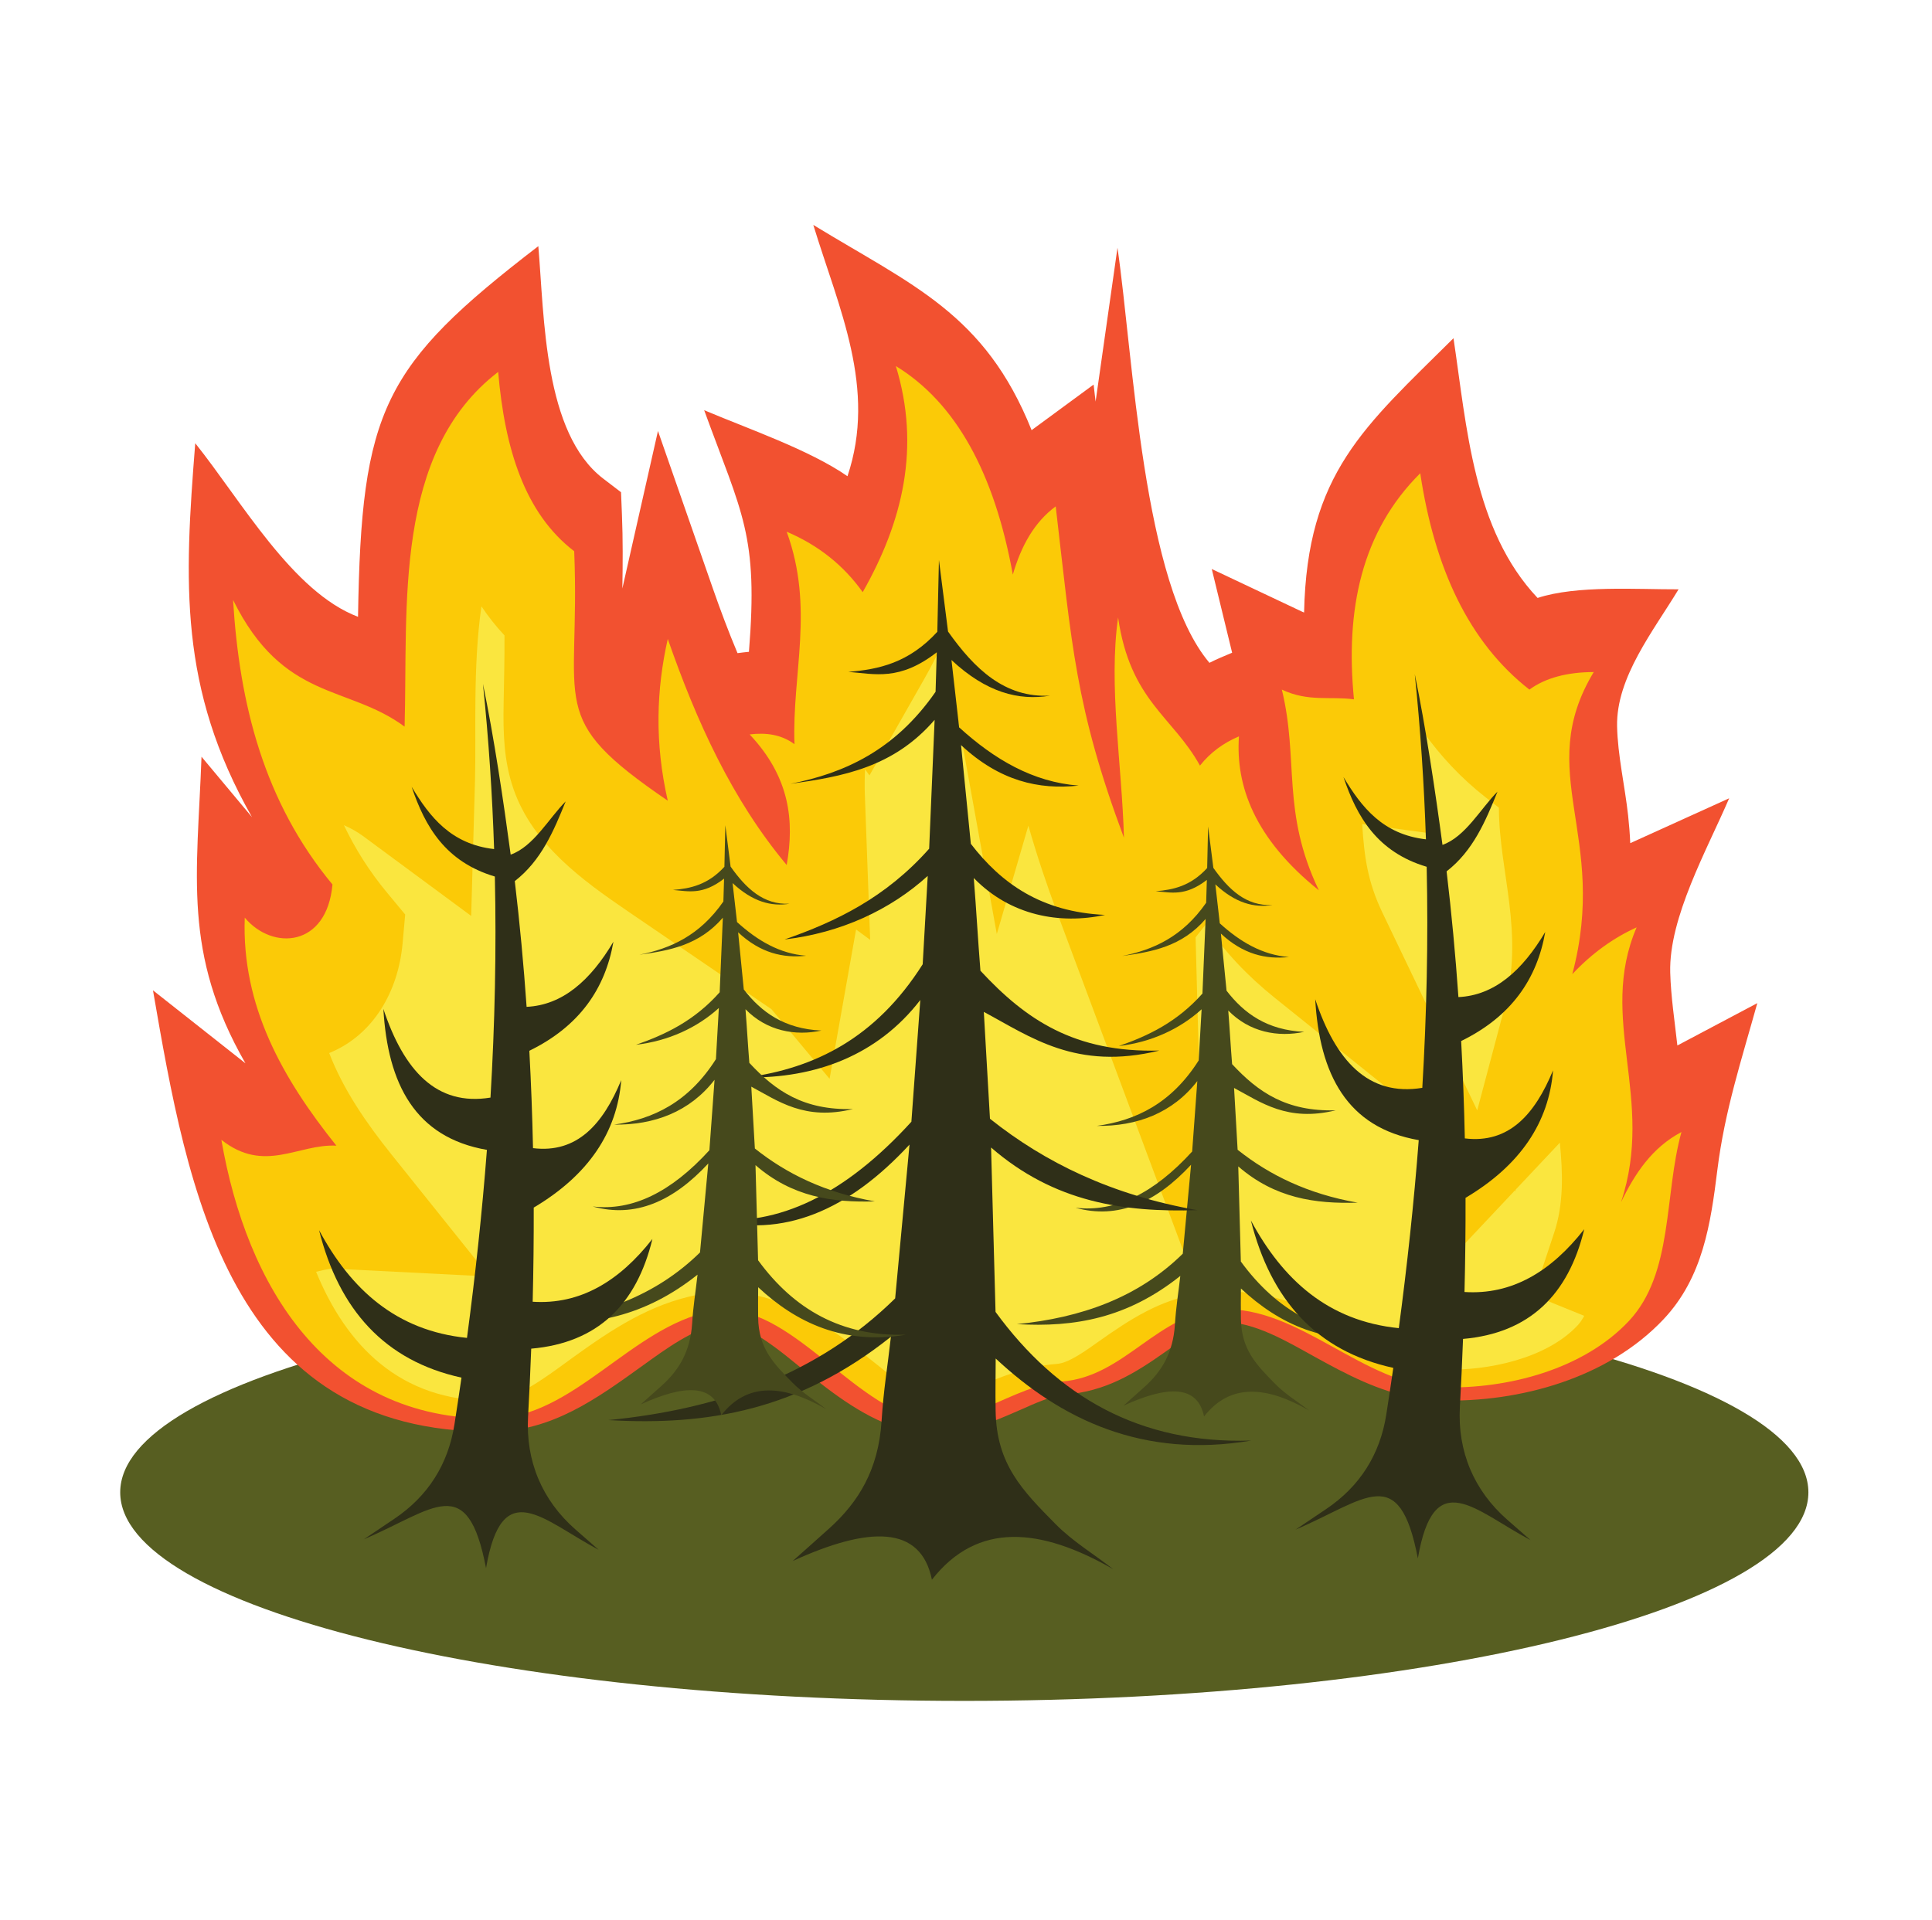 <?xml version="1.0" encoding="UTF-8" standalone="no"?>
<!-- Created with Inkscape (http://www.inkscape.org/) -->

<svg
   version="1.1"
   id="svg1"
   width="722.92"
   height="718.72"
   viewBox="0 0 722.92 718.72"
   sodipodi:docname="feu_foret.svg"
   inkscape:version="1.3.2 (091e20ef0f, 2023-11-25, custom)"
   xmlns:inkscape="http://www.inkscape.org/namespaces/inkscape"
   xmlns:sodipodi="http://sodipodi.sourceforge.net/DTD/sodipodi-0.dtd"
   xmlns="http://www.w3.org/2000/svg"
   xmlns:svg="http://www.w3.org/2000/svg">
  <defs
     id="defs1" />
  <sodipodi:namedview
     id="namedview1"
     pagecolor="#ffffff"
     bordercolor="#666666"
     borderopacity="1.0"
     inkscape:showpageshadow="2"
     inkscape:pageopacity="0.0"
     inkscape:pagecheckerboard="0"
     inkscape:deskcolor="#d1d1d1"
     inkscape:zoom="0.5595649"
     inkscape:cx="380.6529"
     inkscape:cy="737.17991"
     inkscape:current-layer="g1">
    <inkscape:page
       x="0"
       y="0"
       inkscape:label="1"
       id="page1"
       width="722.92"
       height="718.72"
       margin="0"
       bleed="0" />
  </sodipodi:namedview>
  <g
     id="g1"
     inkscape:groupmode="layer"
     inkscape:label="1">
    <g
       id="group-R5"
       transform="matrix(0.876,0,0,0.876,44.979,82.61)"
       style="stroke-width:1.142">
      <g
         id="g35"
         style="stroke-width:1.142">
        <path
           id="path27"
           d="m 2710.92,649.148 c 1493.14,0 2710.93,300.93 2710.93,669.912 0,368.97 -1217.79,669.92 -2710.93,669.92 C 1217.79,1988.98 0,1688.03 0,1319.06 0,950.078 1217.79,649.148 2710.92,649.148"
           style="fill:#575e21;fill-opacity:1;fill-rule:evenodd;stroke:none;stroke-width:1.142"
           transform="matrix(0.133,0,0,-0.133,0,718.72)" />
        <path
           id="path28"
           d="m 402.152,2697.3 c -202.578,353.86 -154.824,604.51 -141.039,984.82 l 162.114,-194.05 c -235.575,414.3 -217.485,755.31 -182.231,1201.13 149.207,-186.73 312.555,-477.98 522.789,-557.63 10.528,664.94 78.895,806.24 579.045,1190.65 19.59,-228.75 17.45,-600.7 208.44,-746.74 l 57.19,-43.73 2.93,-71.91 c 3.27,-80.05 2.65,-158.37 1.32,-237.32 l 114.37,505.96 176.4,-506.14 c 24.28,-69.63 50.32,-139.1 79.09,-207.47 l 20.22,2.5 c 5.52,0.67 10.97,1.25 16.45,1.72 30.21,375.7 -21.36,440.24 -143.8,776.2 139.87,-59.33 337.9,-127.18 460.29,-212.11 94.65,282.41 -27.5,538.28 -109.8,807.27 318.04,-194.55 550.8,-284.14 701.15,-659.32 l 199.12,146.38 6.39,-54.65 70.28,494.17 c 51.09,-350.24 80.54,-1079.41 295.36,-1333.29 23.62,12.2 48.38,22.07 72.84,32.44 l -65.38,268.91 290.58,-137.29 c 1.9,-0.88 3.86,-1.71 5.91,-2.49 9.4,448.5 194.33,597.44 479.81,881.12 42.83,-285.03 63.52,-615.46 270.1,-834.29 125.88,41.24 317.96,27.21 452.75,27.7 -80.04,-132.68 -200.47,-282.52 -197.41,-439.68 1.8,-92.95 25.09,-192.71 35.34,-286.1 3.32,-30.29 5.64,-60.1 6.92,-89.61 l 317.65,144.11 c -70.68,-164.75 -194.03,-383.04 -189.26,-559.9 2.11,-77.65 14.39,-156.09 22.93,-234.13 l 256.73,136.01 c -50.73,-182.27 -104.78,-346.72 -128.16,-534.98 -21.72,-174.88 -46.67,-346 -172.55,-480.06 -178.1,-189.67 -463.08,-268.52 -717.32,-261.21 -26.38,0.76 -52.67,3.5 -78.68,7.98 -118.78,20.55 -222.66,75.77 -326.81,133.33 -80.57,44.54 -195.54,113.62 -290.47,109.22 -25.94,-1.2 -49.41,-9.04 -72.58,-20.37 -39.35,-19.23 -77.12,-47.45 -112.83,-72.75 -101.36,-71.85 -194.93,-128.85 -323.08,-138.36 -43.34,-3.22 -103.01,-31.16 -142.69,-48.6 -120.6,-53.01 -238.97,-101.62 -372.76,-65.33 -123.51,33.46 -227.39,114.61 -325.57,193.2 -54.82,43.9 -191.21,164.02 -267.98,148.74 -86.44,-17.21 -176.28,-83.3 -246.59,-133.95 C 1531.59,1620.67 1387.19,1515.5 1196.25,1514.05 350,1507.72 216.836,2287.03 105.254,2931.68 L 402.152,2697.3"
           style="fill:#f25130;fill-opacity:1;fill-rule:evenodd;stroke:none;stroke-width:1.142"
           transform="matrix(0.133,0,0,-0.133,0,718.72)" />
        <path
           id="path29"
           d="m 4244.12,1656.41 c 212.44,-6.1 455.55,57.93 601.03,212.86 143.83,153.18 112.7,404.87 169.04,607.28 -94.67,-50.14 -149.59,-133.41 -194.09,-225.37 110.62,333.39 -76.17,588.52 50.09,882.77 -72.87,-33.05 -142.09,-81.7 -206.6,-150.25 118.45,445.56 -126.26,646.95 68.87,970.42 -85.29,-0.31 -154.71,-18.48 -206.61,-56.35 -195.78,152.75 -305.08,391.95 -350.61,694.95 -188.84,-187.67 -241.07,-438.4 -212.86,-726.25 -77.22,10.43 -146.6,-8.88 -231.64,31.3 55.29,-227.48 -2.09,-392.34 118.94,-644.87 -206.73,165.95 -267.76,335.76 -256.69,494.61 -49.87,-21.14 -92.05,-51.89 -125.22,-93.91 -87.65,158.61 -223.83,207.65 -262.95,475.82 -31.3,-220.17 12.52,-471.65 18.79,-707.47 -156.47,419.57 -167.16,620.62 -219.13,1064.34 -68.57,-50.4 -110.92,-126.98 -137.74,-219.13 -59.14,326.57 -182.96,552.03 -375.66,669.9 79.72,-260.51 22.59,-499.13 -106.43,-726.25 -60.83,85.26 -141.59,150.58 -244.17,194.09 89.74,-246.26 16.7,-454.95 25.04,-682.43 -42.25,31.1 -91.29,37.78 -143.99,31.3 129.42,-137.39 144.08,-277.89 118.95,-419.47 -175.83,210.54 -289.61,461.41 -381.9,726.25 -36.55,-161.67 -42.75,-332.93 0,-519.64 -395.91,269.94 -279.99,298.57 -300.52,801.39 -158.91,121.51 -223.04,329.22 -244.18,575.98 -337.802,-259.63 -289.626,-752.95 -300.517,-1139.46 -183.652,135.64 -389.215,80.35 -550.945,406.95 20.437,-333.37 98.426,-647.53 319.301,-914.08 -18.184,-202.37 -192.965,-212.71 -281.742,-106.44 -10.274,-283.58 120.703,-515.79 294.257,-732.5 -123.125,6.24 -230.605,-90.8 -369.386,18.77 81.011,-468.05 335.578,-899.3 870.242,-895.29 260.4,1.95 445.82,293.51 701.23,344.36 234.21,46.62 433.15,-281.87 663.64,-344.36 149.3,-40.49 309.65,107.39 463.94,118.85 203.3,15.12 309.08,222.32 512.75,231.75 249.89,11.58 457.41,-243.25 707.47,-250.42"
           style="fill:#fbca07;fill-opacity:1;fill-rule:evenodd;stroke:none;stroke-width:1.142"
           transform="matrix(0.133,0,0,-0.133,0,718.72)" />
        <path
           id="path30"
           d="m 3465.31,1957.52 c -125.47,-19.79 -219.89,-80.95 -326.47,-156.47 -26.42,-18.74 -54.42,-38.96 -83.26,-53.77 -15.11,-7.77 -31.31,-14.47 -48.44,-15.74 -96.19,-7.14 -180.3,-41.39 -267.32,-79.64 -23.07,-10.14 -97.15,-44.32 -123.89,-45.56 -56.5,17.05 -139.73,86.44 -184.5,122.28 -133.23,106.65 -269.01,215.25 -446.22,231.55 -44.51,4.1 -89.2,1.84 -133.06,-6.88 -150.79,-30.03 -271.94,-110.05 -394.4,-198.28 -61.68,-44.46 -156.04,-118.13 -230.02,-137 -11.27,-2.87 -22.69,-4.62 -34.33,-4.72 -295.943,-2.22 -467.92,179.59 -564.255,414.28 14.238,3.42 28.945,7.12 43.367,9.31 2.972,0.44 7.234,1.13 10.265,1 l 502.433,-25.55 -314.483,392.7 c -80.379,100.37 -154.34,207.66 -199.559,325.2 141.543,57.56 221.855,197.57 235.75,352.18 l 8.332,92.79 -59.434,71.71 c -56.339,68 -101.425,140.05 -137.398,215.36 21.508,-9.72 42.25,-20.8 60.602,-34.37 l 348.17,-257.16 12.19,432.67 c 4.33,153.34 -7.34,367.18 20.76,561.73 21.98,-32.76 46.58,-63.96 74.06,-93.29 0.47,-72.84 -1.47,-145.03 -2.8,-218.59 -1.71,-94.45 0.43,-184.81 31.87,-275.22 61.54,-176.99 219.31,-291.66 367.92,-392.99 l 460.26,-313.81 186.83,-223.7 84.84,478.22 0.24,1.43 45.29,-33.33 -17.16,467.86 c -0.98,26.67 -0.57,53.46 0.66,80.26 l 14.17,-19.86 174.93,307.97 c 23.35,41.1 44.61,82.54 63.61,124.32 l 170.52,-941.79 101.32,348.11 c 27.43,-96.3 59.39,-191.24 95.03,-286.82 z m 892.93,588.52 -304.65,635.55 c -47.3,98.65 -58.15,179.34 -64.8,284.1 l 226.48,-30.6 -27.86,284.37 c -1.46,14.82 -2.68,29.64 -3.66,44.47 55.9,-79 122.92,-150.99 203.02,-213.48 l 41.09,-32.05 c 0.8,-210.66 83.19,-397.41 17.2,-645.66 z m 343.55,-659.91 -163,66.16 66.71,201.04 c 30.57,92.16 27.93,190.33 18.11,288.96 l -142.89,-151.8 2.41,-5.04 -4.07,3.27 -263.7,-280.15 107.73,405.33 -614.95,493.63 c -87.14,69.94 -162.72,149.03 -220.55,237.21 l -33.79,-42.81 30.31,-1141.77 c 13.64,1.66 27.63,2.83 42.09,3.5 40.83,1.89 81.66,-0.56 122.02,-6.93 136.33,-21.46 250.8,-83.6 369.59,-149.25 61.76,-34.12 160.53,-92.03 232.78,-94.09 141.54,-4.06 329.24,34.6 429.72,141.6 7.27,7.75 13.32,16.42 18.52,25.66 1.01,1.79 1.99,3.61 2.96,5.48"
           style="fill:#fae63f;fill-opacity:1;fill-rule:evenodd;stroke:none;stroke-width:1.142"
           transform="matrix(0.133,0,0,-0.133,0,718.72)" />
        <path
           id="path31"
           d="m 3493.92,3458 c 5.65,-44.33 11.29,-88.65 16.91,-132.97 49.13,-69.34 105.42,-123.59 189.6,-119.14 -58.34,-9.82 -118.86,6.02 -183.23,66.25 4.76,-41.72 9.5,-83.45 14.25,-125.18 65.46,-59.62 137.27,-101.77 222.04,-108.24 -73.91,-8.14 -147,8.54 -218.49,75.26 6.06,-61.14 12.13,-122.31 18.2,-183.46 56.16,-73.08 130.38,-126.71 249.37,-132.15 -83.81,-18.11 -175.8,-1.46 -243.91,68.56 4.66,-57.77 7.7,-114.56 12.36,-172.33 84.34,-90.9 175.08,-152.6 332.62,-148.35 -154.93,-37.96 -239.98,25.76 -326.32,71.87 4.6,-79.96 6.84,-118.62 11.43,-198.6 101.76,-81.17 225.82,-141.89 385.53,-169.94 -137.02,-4.09 -265.79,14.31 -383.47,116.49 2.94,-108.5 5.34,-197.07 8.29,-305.56 114.94,-157.43 268.43,-245.87 475.15,-239.09 -200.78,-34.03 -353.3,38.89 -474.86,152.47 -0.09,-42.13 -0.76,-55.23 -0.12,-97.35 1.52,-99.31 49.85,-148.02 111.25,-210.28 31.89,-32.31 71.5,-55.96 107.24,-83.93 -135.26,77.73 -252.32,88.68 -336.88,-19.56 -20.72,101.98 -117.15,99.45 -258.62,34.78 22.74,20.32 45.59,40.5 68.23,60.93 53.82,48.55 90.84,108.56 96.75,198.16 4.23,64.11 10.27,93.8 17.42,157.67 -170.3,-135.83 -339.24,-165.74 -524.7,-154.87 206.16,20.36 389.25,85.1 532.62,226.21 8.89,95.26 17.77,190.55 26.66,285.84 -112.33,-121.46 -234.79,-176.15 -371.29,-138.22 127.37,-15.08 252.26,46.06 374.78,180.7 6.01,81.98 10.58,144.28 16.56,226.26 -79.14,-102.66 -194.1,-145.8 -322.88,-143.96 126.06,17.17 239.91,72.39 327.32,210.33 3.42,59.87 5.94,104.39 9.35,164.25 -69.52,-63.23 -161.84,-105.94 -266.03,-118.11 95.35,33.07 187.87,77.51 268.71,168.67 3.38,79.83 6.76,159.67 10.14,239.51 -76.6,-88.95 -171.87,-105.52 -267.98,-118.93 99.99,19.8 193.95,61.79 269.75,171.01 0.74,24.49 1.5,48.97 2.24,73.46 -69.31,-53.8 -115.2,-40.35 -164.4,-36.38 56.52,4.5 112.53,16.7 165.42,74.48 0.99,44.48 1.99,88.97 2.99,133.44"
           style="fill:#46491c;fill-opacity:1;fill-rule:evenodd;stroke:none;stroke-width:1.142"
           transform="matrix(0.133,0,0,-0.133,0,718.72)" />
        <path
           id="path32"
           d="m 2629.48,4314.04 c 9.73,-76.6 19.48,-153.21 29.24,-229.82 84.88,-119.81 182.15,-213.59 327.66,-205.92 -100.8,-16.96 -205.42,10.42 -316.66,114.5 8.2,-72.11 16.4,-144.23 24.62,-216.33 113.13,-103.04 237.24,-175.91 383.77,-187.1 -127.73,-14.09 -254.09,14.75 -377.64,130.09 10.48,-105.7 20.96,-211.4 31.44,-317.1 97.07,-126.3 225.38,-219 431.03,-228.39 -144.85,-31.31 -303.85,-2.54 -421.59,118.49 8.08,-99.86 13.32,-198 21.4,-297.84 145.74,-157.11 302.57,-263.75 574.87,-256.4 -267.79,-65.63 -414.76,44.51 -564.01,124.2 7.96,-138.21 11.81,-205.04 19.76,-343.25 175.87,-140.3 390.31,-245.23 666.34,-293.72 -236.81,-7.07 -459.37,24.74 -662.8,201.32 5.1,-187.51 9.26,-340.59 14.35,-528.1 198.68,-272.11 463.97,-424.97 821.24,-413.25 -347.02,-58.81 -610.63,67.24 -820.74,263.53 -0.15,-72.82 -1.32,-95.46 -0.2,-168.26 2.63,-171.65 86.16,-255.84 192.29,-363.42 55.1,-55.86 123.57,-96.72 185.35,-145.07 -233.8,134.35 -436.11,153.25 -582.26,-33.81 -35.81,176.25 -202.51,171.86 -447.01,60.1 39.3,35.11 78.81,70.02 117.95,105.3 93.03,83.93 157.01,187.63 167.22,342.49 7.29,110.84 17.76,162.15 30.11,272.52 -294.35,-234.76 -586.33,-286.47 -906.9,-267.64 356.34,35.18 672.8,147.06 920.58,390.94 15.37,164.67 30.71,329.36 46.08,494.04 -194.15,-209.92 -405.81,-304.41 -641.72,-238.85 220.12,-26.1 435.99,79.58 647.76,312.28 10.37,141.69 18.24,249.37 28.61,391.08 -136.76,-177.47 -335.46,-252.01 -558.04,-248.83 217.85,29.67 414.65,125.14 565.71,363.54 5.9,103.46 10.29,180.4 16.19,283.86 -120.16,-109.27 -279.76,-183.09 -459.81,-204.15 164.79,57.2 324.68,133.99 464.4,291.53 5.85,137.99 11.69,275.98 17.55,413.97 -132.41,-153.73 -297.09,-182.37 -463.16,-205.57 172.77,34.25 335.21,106.82 466.22,295.62 1.29,42.3 2.56,84.62 3.83,126.94 -119.75,-93 -199.08,-69.72 -284.12,-62.87 97.71,7.74 194.52,28.85 285.91,128.72 1.74,76.87 3.46,153.76 5.18,230.63"
           style="fill:#2f2f18;fill-opacity:1;fill-rule:evenodd;stroke:none;stroke-width:1.142"
           transform="matrix(0.133,0,0,-0.133,0,718.72)" />
        <path
           id="path33"
           d="m 1943.44,3462.08 c 5.65,-44.32 11.29,-88.64 16.92,-132.97 49.12,-69.32 105.4,-123.58 189.6,-119.15 -58.33,-9.81 -118.87,6.05 -183.23,66.26 4.74,-41.74 9.49,-83.45 14.24,-125.16 65.47,-59.62 137.27,-101.78 222.03,-108.27 -73.87,-8.15 -146.98,8.55 -218.47,75.28 6.05,-61.16 12.12,-122.31 18.18,-183.48 56.17,-73.07 130.4,-126.71 249.38,-132.13 -83.81,-18.12 -175.8,-1.47 -243.91,68.55 4.67,-57.76 7.7,-114.55 12.37,-172.32 84.33,-90.9 175.07,-152.6 332.62,-148.35 -154.94,-37.98 -239.98,25.75 -326.33,71.86 4.61,-79.98 6.83,-118.63 11.45,-198.6 101.74,-81.18 225.81,-141.88 385.51,-169.94 -137.01,-4.09 -265.79,14.31 -383.47,116.48 2.95,-108.48 5.35,-197.05 8.29,-305.54 114.95,-157.44 268.45,-245.88 475.15,-239.1 -200.77,-34.03 -353.29,38.91 -474.85,152.47 -0.1,-42.12 -0.78,-55.23 -0.13,-97.35 1.52,-99.3 49.86,-148.02 111.25,-210.28 31.9,-32.32 71.5,-55.94 107.25,-83.92 -135.27,77.73 -252.32,88.66 -336.88,-19.56 -20.73,101.96 -117.17,99.43 -258.65,34.76 22.77,20.32 45.61,40.52 68.24,60.94 53.84,48.54 90.85,108.55 96.76,198.15 4.23,64.11 10.29,93.82 17.42,157.67 -170.29,-135.82 -339.22,-165.74 -524.7,-154.84 206.17,20.35 389.26,85.08 532.62,226.18 8.89,95.28 17.79,190.55 26.65,285.85 -112.32,-121.46 -234.78,-176.14 -371.27,-138.2 127.36,-15.1 252.25,46.04 374.78,180.69 6,81.97 10.56,144.26 16.55,226.26 -79.13,-102.67 -194.07,-145.81 -322.86,-143.97 126.03,17.16 239.9,72.4 327.3,210.34 3.41,59.87 5.95,104.37 9.36,164.22 -69.51,-63.21 -161.86,-105.92 -266.03,-118.1 95.35,33.09 187.86,77.52 268.7,168.67 3.38,79.83 6.76,159.67 10.15,239.51 -76.61,-88.92 -171.9,-105.52 -267.97,-118.92 99.95,19.79 193.93,61.8 269.72,171.02 0.76,24.48 1.49,48.98 2.24,73.45 -69.3,-53.8 -115.18,-40.33 -164.39,-36.37 56.53,4.48 112.54,16.68 165.44,74.47 0.99,44.48 1.99,88.96 2.97,133.44"
           style="fill:#46491c;fill-opacity:1;fill-rule:evenodd;stroke:none;stroke-width:1.142"
           transform="matrix(0.133,0,0,-0.133,0,718.72)" />
        <path
           id="path34"
           d="m 1165.09,3915.81 c 35.26,-170.88 65.75,-375.05 88.94,-548.22 73.51,25.92 122.68,116.84 176.64,170.99 -38.59,-95.45 -78.45,-190.08 -163.42,-256.02 15.93,-134.01 28.48,-268.66 37.97,-403.9 115.52,5.4 205.07,84.8 278.84,209.15 -26.23,-150.13 -108.17,-271.12 -270.07,-350.29 5.64,-103.94 9.55,-208.22 11.79,-312.8 141.92,-17.35 224.92,77.26 283.33,218.57 -13.24,-167.12 -105,-304.98 -281.01,-409.49 0.27,-100.56 -0.89,-201.38 -3.38,-302.46 152.44,-9.9 278.05,65.53 384.56,201.69 -50.82,-210.59 -175.66,-333.83 -389.25,-352.42 -2.72,-72.87 -6.12,-145.86 -10.13,-218.95 -7.82,-142.27 45.05,-267.98 152.19,-361.86 24.87,-21.8 49.76,-43.6 74.62,-65.4 -179.65,95.33 -310.21,241.66 -361.78,-58.9 -59.75,312.05 -166.69,189.06 -392.641,92.56 32.813,22.06 65.625,44.14 98.43,66.21 107.449,72.28 172.761,174.9 192.741,302.87 7.84,50.13 15.37,100.27 22.6,150.44 -247.54,54.16 -393.501,219.13 -457.384,473.61 102.347,-190.02 247.519,-322.94 475.074,-346 26.83,200.99 48.51,402.29 64.02,603.98 -230.899,40.04 -318.633,212.22 -332.481,452.65 65.527,-196.91 169.891,-313.17 343.941,-284.66 14.05,236.1 19.27,472.78 14.05,710.09 -158.07,47.16 -224.085,159.6 -267.21,288.29 58.328,-97.41 126.85,-184.36 264.79,-200.07 -5.83,176.4 -17.52,353.17 -35.77,530.34"
           style="fill:#2f2f18;fill-opacity:1;fill-rule:evenodd;stroke:none;stroke-width:1.142"
           transform="matrix(0.133,0,0,-0.133,0,718.72)" />
        <path
           id="path35"
           d="m 4157.76,3947.12 c 35.26,-170.9 65.75,-375.06 88.92,-548.22 73.53,25.91 122.69,116.84 176.66,170.98 -38.6,-95.45 -78.45,-190.08 -163.43,-256.02 15.92,-134.02 28.49,-268.66 37.98,-403.88 115.5,5.39 205.06,84.78 278.84,209.13 -26.25,-150.13 -108.18,-271.12 -270.06,-350.29 5.64,-103.94 9.55,-208.21 11.77,-312.78 141.92,-17.36 224.93,77.22 283.34,218.55 -13.24,-167.12 -105.03,-304.98 -281.02,-409.47 0.29,-100.56 -0.87,-201.4 -3.37,-302.48 152.43,-9.9 278.05,65.52 384.55,201.69 -50.8,-210.58 -175.66,-333.83 -389.25,-352.43 -2.72,-72.86 -6.1,-145.83 -10.14,-218.94 -7.81,-142.26 45.05,-267.98 152.21,-361.87 24.86,-21.79 49.75,-43.59 74.63,-65.39 -179.67,95.33 -310.22,241.65 -361.79,-58.9 -59.76,312.06 -166.71,189.05 -392.63,92.56 32.81,22.08 65.61,44.15 98.41,66.21 107.45,72.29 172.77,174.9 192.75,302.86 7.84,50.14 15.37,100.28 22.6,150.46 -247.54,54.15 -393.51,219.12 -457.39,473.62 102.36,-190.04 247.51,-322.96 475.09,-346.02 26.82,200.98 48.49,402.3 64,603.99 -230.9,40.03 -318.64,212.22 -332.47,452.62 65.52,-196.89 169.88,-313.15 343.93,-284.64 14.04,236.12 19.29,472.78 14.06,710.09 -158.08,47.16 -224.1,159.61 -267.21,288.29 58.33,-97.42 126.86,-184.35 264.79,-200.06 -5.82,176.38 -17.51,353.16 -35.77,530.34"
           style="fill:#2f2f18;fill-opacity:1;fill-rule:evenodd;stroke:none;stroke-width:1.142"
           transform="matrix(0.133,0,0,-0.133,0,718.72)" />
      </g>
    </g>
  </g>
</svg>
